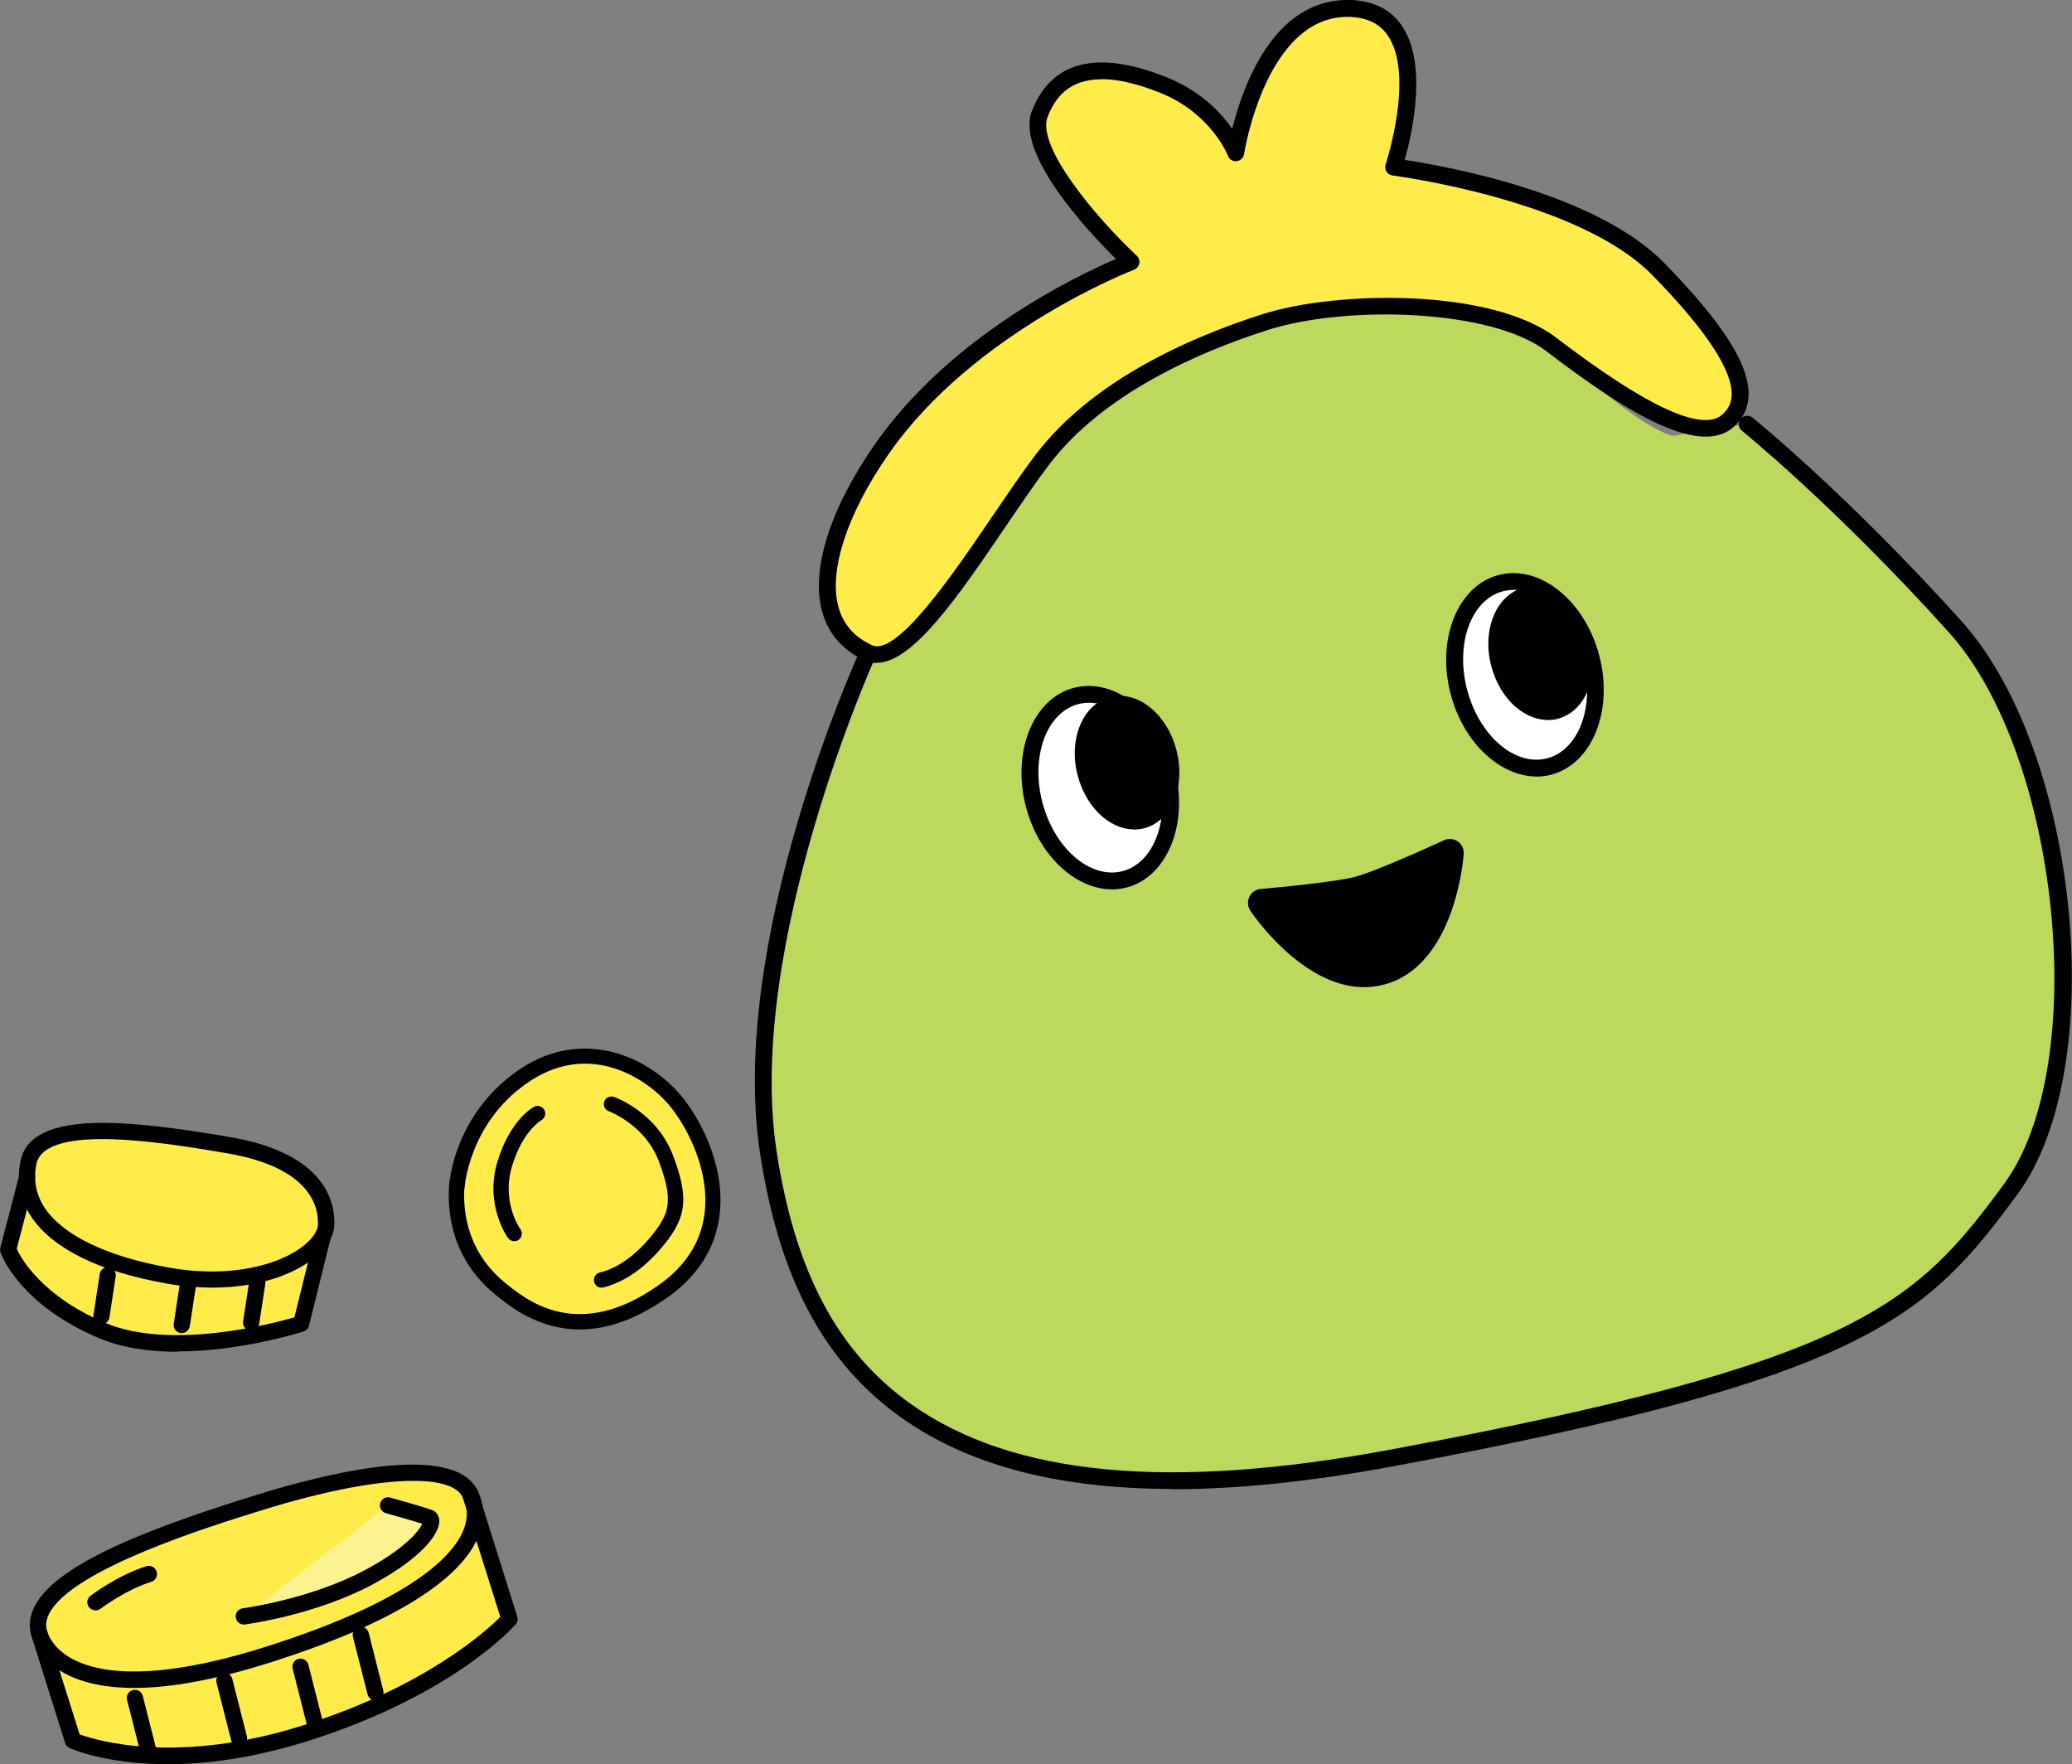 <?xml version="1.0" encoding="UTF-8"?>
<svg id="_レイヤー_2" data-name="レイヤー_2" xmlns="http://www.w3.org/2000/svg" viewBox="0 0 166.03 141.34">
  <rect x="0" y="0" width="166.03" height="141.34" fill="#808080" stroke="none"/>
  <defs>
    <style>
      .cls-1 {
        fill: #ffec4a;
      }

      .cls-2 {
        fill: #fcf28f;
      }

      .cls-3 {
        fill: #fff;
      }

      .cls-4 {
        fill: none;
      }

      .cls-5 {
        fill: #bcd95e;
      }
    </style>
  </defs>
  <g id="_レイヤー_1-2" data-name="レイヤー_1">
    <g>
      <g>
        <g>
          <path class="cls-1" d="M3.14,130.9c-.13-.4-.12-.8-.03-1.19.08-.37.23-.74.47-1.1.2-.31.48-.6.79-.91.27-.26.56-.54.89-.8.3-.23.65-.44,1-.66.32-.21.65-.44,1.01-.64.34-.19.7-.37,1.06-.56s.71-.36,1.08-.53.73-.32,1.1-.48.73-.32,1.11-.47.75-.29,1.12-.43.74-.3,1.12-.44.76-.27,1.14-.4.75-.29,1.13-.42.76-.26,1.14-.39.77-.26,1.14-.38.78-.23,1.15-.35.78-.23,1.15-.34.75-.25,1.13-.36.76-.21,1.14-.31.76-.22,1.14-.32.76-.21,1.14-.3.78-.15,1.16-.24.78-.16,1.16-.24.78-.15,1.16-.22.79-.14,1.17-.19.79-.11,1.17-.15c.4-.04.8-.04,1.18-.05.41-.02.8-.06,1.18-.05.42,0,.81.04,1.18.08.42.05.81.14,1.16.25.41.12.77.28,1.07.48.35.23.6.52.78.86s.31.72.37,1.12c.06.37.08.77,0,1.18-.06.36-.19.74-.37,1.13-.15.33-.34.68-.59,1.03-.21.3-.48.59-.78.9-.25.27-.52.57-.83.84-.28.25-.59.5-.92.75-.3.23-.63.45-.98.68-.32.21-.66.4-1.02.62-.33.2-.67.39-1.03.59-.34.18-.68.38-1.05.56-.34.17-.7.34-1.07.51-.35.16-.7.34-1.08.5-.35.15-.72.29-1.1.45s-.71.33-1.09.47-.74.25-1.12.39-.73.29-1.11.42-.75.24-1.14.37-.74.27-1.13.39-.76.23-1.13.34c-.39.12-.77.23-1.14.33-.39.11-.78.19-1.15.28-.39.1-.77.21-1.15.3-.4.09-.79.15-1.16.22-.4.08-.79.17-1.16.23-.4.06-.8.09-1.18.14-.41.05-.8.1-1.18.13-.41.03-.8.06-1.18.07-.41,0-.81-.01-1.18-.03-.42-.02-.81-.06-1.17-.1-.42-.05-.81-.1-1.17-.17-.41-.09-.79-.21-1.13-.33-.4-.14-.76-.3-1.08-.47-.38-.21-.69-.44-.97-.67-.33-.28-.61-.56-.81-.85-.26-.37-.43-.74-.53-1.05Z"/>
          <path class="cls-1" d="M3.14,130.9c.17.53.17.53.33,1.07s.18.53.35,1.06.15.54.32,1.07.17.53.34,1.06.19.53.36,1.06.17.53.34,1.07.18.53.35,1.07.05.58.33,1.07.37.17,1.1.39c.32.09.69.21,1.14.31.35.08.74.13,1.16.2.36.06.75.11,1.17.16.37.04.76.09,1.17.12.38.03.77.03,1.18.04.38,0,.77.01,1.18,0,.38,0,.78.01,1.18-.01.38-.02.77-.05,1.18-.09.38-.03.77-.07,1.17-.12s.77-.13,1.17-.19.77-.13,1.16-.21.77-.15,1.16-.24.76-.18,1.15-.28.76-.2,1.14-.31.75-.22,1.14-.34.76-.23,1.13-.36.75-.27,1.12-.4.76-.25,1.12-.39.74-.3,1.1-.45.74-.31,1.09-.47.73-.33,1.08-.49.72-.35,1.06-.53c.36-.18.71-.37,1.05-.55.36-.19.7-.4,1.03-.59.36-.2.72-.38,1.04-.58.35-.22.67-.45.99-.66.35-.23.69-.43.99-.65.34-.24.65-.5.94-.72.34-.26.65-.5.93-.73.35-.29.66-.55.9-.77.56-.52.84-.83.84-.83-.18-.56-.19-.55-.37-1.11s-.17-.56-.35-1.12-.17-.56-.34-1.12-.2-.55-.38-1.11-.14-.57-.32-1.13-.21-.55-.39-1.11c-.18-.56-.16-.57-.33-1.13s-.2-.56-.37-1.12-.16-.57-.33-1.13"/>
          <path class="cls-2" d="M7.65,128.36s.38-.3,1-.69c.3-.19.66-.4,1.05-.61.34-.18.71-.37,1.09-.54s.75-.31,1.14-.43"/>
          <path class="cls-2" d="M19.53,129.5c.59-.08.44-.05,1.17-.19.33-.06.72-.14,1.15-.24.35-.08.74-.17,1.15-.27.36-.09.74-.2,1.14-.31.37-.1.74-.22,1.13-.34s.74-.24,1.12-.38.73-.29,1.1-.44.73-.3,1.09-.47.71-.35,1.06-.53c.37-.2.71-.4,1.04-.6.36-.22.71-.43,1.01-.64.36-.25.67-.49.96-.72.35-.28.64-.55.88-.8.34-.34.59-.65.75-.92.37-.59.36-.97.12-1.06-.19-.07-.61-.21-1.09-.35-.36-.11-.75-.22-1.1-.32-.61-.17-.55-.16-1.1-.31"/>
          <path class="cls-2" d="M33.82,128.79c.15.58.14.58.29,1.15s.15.58.29,1.15.14.58.29,1.16.15.58.29,1.15"/>
          <path class="cls-2" d="M28.91,130.97c.15.58.15.57.29,1.15s.14.58.29,1.15.15.58.29,1.15.15.58.29,1.15"/>
          <path class="cls-2" d="M24.09,133.52q.15.58.29,1.15c.15.58.14.58.29,1.15s.15.58.29,1.15.15.58.29,1.16"/>
          <path class="cls-2" d="M17.98,134.65q.15.58.29,1.15t.29,1.15.29,1.16c.15.58.15.58.29,1.15"/>
          <path class="cls-2" d="M10.81,136.03q.15.58.29,1.15t.29,1.15c.15.58.15.58.29,1.15s.14.58.29,1.16"/>
        </g>
        <g>
          <path class="cls-1" d="M2.28,93.12c.08-.39.26-.72.5-1.01s.52-.52.88-.71c.31-.17.67-.29,1.06-.41.34-.1.72-.16,1.11-.22.36-.05.73-.09,1.13-.12.37-.02.74-.05,1.14-.05.37,0,.75.02,1.14.04s.75.02,1.14.05.75.05,1.14.08.75.1,1.13.14.75.09,1.13.14.76.1,1.13.15.76.11,1.13.17.75.11,1.13.17c.38.06.75.14,1.12.2s.75.14,1.1.22c.38.09.75.16,1.09.26.38.11.73.23,1.06.36.37.14.71.3,1.02.45.36.17.68.35.98.55.33.22.62.45.88.69.3.27.56.53.77.81.24.32.42.64.57.96.16.36.25.72.31,1.07.07.39.09.76.06,1.11-.03.47-.29.99-.75,1.49-.23.26-.52.51-.85.76-.29.21-.61.41-.97.6-.32.17-.66.33-1.04.48-.34.13-.7.25-1.09.36-.35.1-.72.2-1.11.27-.36.07-.74.15-1.13.2-.37.05-.75.09-1.14.11-.37.02-.76.03-1.15.03-.37,0-.75-.03-1.15-.06s-.76-.06-1.15-.11-.75-.1-1.14-.17-.76-.12-1.13-.2-.76-.16-1.12-.25-.75-.2-1.11-.3c-.38-.11-.74-.24-1.09-.37-.37-.13-.73-.26-1.08-.4-.37-.15-.72-.3-1.05-.46-.36-.17-.7-.35-1.01-.54-.34-.2-.66-.42-.95-.64-.32-.24-.61-.48-.88-.74-.29-.27-.55-.55-.77-.84-.24-.31-.43-.64-.59-.98s-.31-.7-.4-1.07-.13-.75-.13-1.14c0-.37.03-.75.11-1.14Z"/>
          <path class="cls-1" d="M25.89,99.02c-.15.59-.16.58-.31,1.17s-.14.59-.29,1.18-.14.59-.28,1.18-.15.59-.29,1.18-.14.59-.29,1.18-.03.64-.31,1.17-.4.13-1.1.32c-.32.08-.7.17-1.13.27-.35.08-.72.16-1.13.24-.36.07-.74.15-1.14.22-.37.06-.75.14-1.14.19s-.76.11-1.15.15-.77.06-1.16.09-.77.06-1.16.07c-.39.01-.77.02-1.16.02s-.78-.02-1.16-.05-.77-.08-1.16-.13-.77-.12-1.15-.2-.76-.16-1.13-.27-.73-.26-1.09-.41-.71-.3-1.03-.46c-.35-.17-.68-.36-.99-.54-.34-.19-.67-.38-.97-.57-.33-.21-.63-.44-.92-.65-.32-.24-.62-.47-.89-.7-.3-.27-.56-.54-.81-.79-.28-.3-.54-.58-.75-.84-.27-.34-.49-.66-.65-.93-.37-.61-.51-1-.51-1,.15-.58.16-.58.31-1.16s.15-.58.3-1.16.15-.58.3-1.16.16-.58.31-1.16.16-.58.31-1.16"/>
          <path class="cls-2" d="M20.63,102.68c-.08.55-.08.55-.16,1.09s-.08.55-.17,1.09-.09.55-.17,1.09"/>
          <path class="cls-2" d="M15.07,102.87q-.08.55-.17,1.09t-.17,1.09c-.08.55-.08.55-.17,1.09"/>
          <path class="cls-2" d="M8.63,102.15c-.08.55-.09.55-.17,1.09s-.08.55-.17,1.09-.08.55-.17,1.09"/>
        </g>
        <path d="M17.01,103.16c-1.15,0-2.37-.1-3.66-.33-5.36-.94-9.1-2.78-10.81-5.3-.93-1.37-1.23-2.9-.89-4.54h0c.88-4.22,9.1-3.19,16.74-1.9,7.92,1.34,8.5,5.46,8.39,7.16-.04.62-.36,1.28-.92,1.89-1.49,1.65-4.65,3.02-8.85,3.02ZM2.92,93.26c-.27,1.28-.03,2.48.69,3.55,1.49,2.19,5.03,3.88,9.96,4.75,5.48.97,9.71-.51,11.32-2.28.35-.39.56-.78.58-1.1.09-1.35-.44-4.63-7.31-5.79-4.72-.8-14.55-2.47-15.25.88h0Z"/>
        <path d="M14.24,108.3c-2.19,0-4.41-.29-6.33-1.1C1.54,104.5.09,100.49.04,100.33c-.04-.12-.05-.25-.01-.38l1.52-5.82c.09-.35.44-.56.79-.47.35.09.56.45.46.79l-1.46,5.6c.34.74,2,3.78,7.08,5.93,5.24,2.22,13.4.07,15.17-.44l1.66-6.71c.09-.35.45-.56.79-.48.35.09.56.44.47.79l-1.75,7.07c-.05.22-.22.39-.43.46-.29.09-5.07,1.6-10.09,1.6Z"/>
        <path d="M10.74,135.23c-2.2,0-4.03-.37-5.47-1.12-1.87-.97-2.52-2.3-2.74-3.01h0c-.25-.8-.17-1.62.26-2.44,1.86-3.56,10-6.48,17.72-8.88,5.76-1.79,15.73-4.23,17.71-.45.61,1.16.65,2.47.1,3.79-1.48,3.59-7.19,7.06-16.53,10.03-4.36,1.39-8.05,2.08-11.05,2.08ZM33.12,118.64c-2.9,0-7.16.8-12.22,2.38-4.13,1.28-15.09,4.68-16.95,8.24-.26.5-.32.98-.17,1.44h0c.16.52.65,1.49,2.1,2.25,2.12,1.1,6.53,1.81,15.52-1.05,11.92-3.79,14.97-7.44,15.72-9.28.4-.96.38-1.86-.05-2.69-.45-.87-1.84-1.29-3.95-1.29Z"/>
        <path d="M13.45,141.34c-4.92,0-7.7-1.21-7.88-1.3-.17-.08-.3-.22-.35-.4l-2.69-8.55c-.11-.34.08-.71.43-.82.35-.11.71.08.82.43l2.6,8.25c1.34.49,7.8,2.46,17.84-.7,9.86-3.1,14.76-7.6,15.87-8.71l-3.06-9.72c-.11-.34.08-.71.43-.82.34-.11.71.08.82.43l3.17,10.09c.07.22.02.45-.13.62-.2.23-5.08,5.7-16.7,9.36-4.44,1.39-8.19,1.84-11.15,1.84Z"/>
        <path d="M7.65,129.01c-.2,0-.39-.09-.52-.25-.22-.29-.17-.69.12-.91.09-.07,2.16-1.64,4.48-2.37.34-.11.71.08.82.43.11.34-.08.71-.43.82-2.1.66-4.05,2.15-4.07,2.16-.12.09-.26.13-.4.13Z"/>
        <path d="M19.53,130.15c-.32,0-.6-.24-.64-.57-.05-.36.21-.68.56-.73.05,0,5.5-.74,9.87-3.1,3.17-1.71,4.26-3.11,4.52-3.67-.75-.24-2.29-.67-2.92-.85-.35-.1-.55-.46-.45-.8.1-.35.46-.55.8-.45.11.03,2.74.77,3.34.99.34.13.56.43.59.82.07,1-1.27,2.94-5.27,5.11-4.59,2.48-10.09,3.22-10.32,3.25-.03,0-.06,0-.08,0Z"/>
        <path d="M30.08,136.23c-.29,0-.56-.2-.63-.49l-1.17-4.61c-.09-.35.12-.7.47-.79.34-.09.7.12.79.47l1.17,4.61c.09.35-.12.7-.47.79-.05.01-.11.02-.16.02Z"/>
        <path d="M25.25,138.79c-.29,0-.56-.2-.63-.49l-1.17-4.61c-.09-.35.12-.7.47-.79.34-.09.7.12.79.47l1.17,4.61c.09.35-.12.7-.47.79-.05.01-.11.02-.16.02Z"/>
        <path d="M19.15,139.91c-.29,0-.56-.2-.63-.49l-1.17-4.61c-.09-.35.12-.7.47-.79.34-.09.7.12.79.47l1.17,4.61c.09.35-.12.7-.47.79-.05.01-.11.02-.16.02Z"/>
        <path d="M11.98,141.29c-.29,0-.56-.2-.63-.49l-1.17-4.61c-.09-.35.12-.7.47-.79.34-.09.7.12.79.47l1.17,4.61c.09.35-.12.7-.47.79-.05.01-.11.02-.16.02Z"/>
        <path d="M20.13,106.61s-.07,0-.1,0c-.36-.05-.6-.39-.55-.74l.5-3.28c.05-.36.39-.6.74-.55.36.05.6.39.55.74l-.5,3.28c-.05.32-.33.55-.64.55Z"/>
        <path d="M14.57,106.8s-.07,0-.1,0c-.36-.05-.6-.39-.55-.74l.5-3.28c.05-.36.39-.6.74-.55.36.05.6.39.55.74l-.5,3.28c-.05.32-.33.55-.64.55Z"/>
        <path d="M8.13,106.09s-.07,0-.1,0c-.36-.05-.6-.39-.54-.74l.5-3.28c.05-.36.4-.6.74-.55.36.05.6.39.54.74l-.5,3.28c-.05.32-.33.55-.64.55Z"/>
      </g>
      <g>
        <path class="cls-1" d="M36.81,95.08c.02-.53.01-.4.13-1.05.06-.29.14-.64.24-1.03.09-.31.19-.65.32-1.01.12-.31.25-.64.41-.97.14-.31.3-.62.48-.94.17-.3.36-.6.57-.89.2-.28.42-.55.66-.83.22-.26.46-.52.71-.78s.5-.49.77-.73.54-.45.84-.66c.32-.23.64-.43.96-.61.34-.19.68-.35,1.02-.49.36-.15.72-.25,1.08-.34.38-.1.75-.17,1.11-.2s.76-.05,1.13-.04.76.05,1.13.11.74.16,1.1.27c.36.11.72.25,1.06.41s.68.33,1.01.52.64.41.94.63.61.46.88.71c.29.27.55.54.79.81.21.25.43.54.65.87.19.28.4.58.59.91.18.3.35.62.51.96.16.32.31.65.45.99s.25.68.36,1.03.21.69.29,1.05.13.71.18,1.07.07.72.08,1.09,0,.72-.04,1.09-.1.71-.19,1.07-.17.7-.3,1.05-.29.65-.47.98-.36.62-.58.92c-.21.28-.44.57-.69.84-.24.26-.51.5-.79.75-.27.23-.54.47-.85.68s-.62.43-.92.62c-.33.2-.65.37-.97.54-.34.18-.67.33-1,.47-.35.15-.7.28-1.04.39-.37.11-.73.19-1.08.26-.38.07-.74.14-1.09.16-.38.03-.75.03-1.11,0-.38-.03-.74-.09-1.09-.16-.37-.08-.73-.17-1.07-.29-.36-.12-.7-.26-1.02-.42-.35-.17-.67-.35-.97-.53-.33-.21-.63-.44-.9-.64-.33-.25-.62-.48-.86-.68-.27-.22-.54-.48-.82-.77-.25-.26-.5-.54-.74-.85-.22-.29-.42-.6-.61-.94-.18-.31-.36-.64-.51-1-.14-.33-.26-.69-.37-1.06-.1-.35-.18-.71-.25-1.09-.06-.36-.1-.73-.12-1.12-.02-.36-.02-.74,0-1.13Z"/>
        <path class="cls-4" d="M41.42,98.68c-.34-.47-.27-.37-.54-1.02-.13-.31-.25-.68-.35-1.1-.08-.35-.15-.73-.17-1.14-.02-.36-.01-.75.04-1.16.04-.36.12-.74.24-1.13.13-.43.26-.82.41-1.16.18-.42.37-.78.56-1.1.25-.41.5-.74.73-.99.52-.59.93-.8.93-.8"/>
        <path class="cls-4" d="M49.15,88.35c.5.18.39.14.94.46.26.15.57.34.88.58.26.2.53.43.8.69.24.24.48.49.71.79.21.27.4.57.58.89.17.3.32.61.45.96.15.39.27.76.38,1.1.13.41.23.78.3,1.13.08.42.1.8.09,1.16,0,.4-.08.77-.2,1.14s-.27.7-.49,1.05c-.19.3-.42.61-.69.94-.25.31-.5.59-.75.84-.27.29-.54.55-.81.78-.31.26-.61.48-.91.67-.34.22-.67.4-.98.54-.37.17-.72.29-1.06.37"/>
        <path d="M46.46,106.51c-3.39,0-5.71-1.92-6.85-2.86-1.76-1.45-3.82-4.1-3.64-8.45h0c0-.23.3-5.73,5.45-9.38,4.88-3.46,10.19-1.47,13.06,1.85,1.42,1.64,3.68,5.52,3.18,9.66-.32,2.65-1.71,4.86-4.14,6.59-2.71,1.92-5.07,2.59-7.06,2.59ZM37.2,95.26c-.16,3.84,1.65,6.17,3.2,7.45,1.76,1.45,5.89,4.86,12.42.22,2.14-1.52,3.36-3.45,3.64-5.74.45-3.73-1.7-7.33-2.89-8.71-1.94-2.25-6.54-5.12-11.42-1.65-4.64,3.29-4.93,8.37-4.93,8.44Z"/>
        <path d="M41.21,99.44c-.19,0-.38-.09-.5-.25-.08-.11-1.88-2.66-.86-6.09,1.01-3.38,2.87-4.39,2.94-4.43.3-.16.67-.04.83.26.16.3.04.67-.26.83,0,0-1.49.85-2.34,3.7-.84,2.83.62,4.93.68,5.02.2.27.13.66-.14.85-.11.08-.23.11-.36.11Z"/>
        <path d="M48.2,103.16c-.28,0-.53-.19-.59-.47-.08-.33.12-.66.45-.74,1-.24,2.55-.96,4.2-3.01,1.43-1.78,1.69-2.82.53-5.91-1.1-2.92-3.98-3.99-4-4-.32-.11-.48-.46-.37-.78.11-.32.46-.48.78-.37.14.05,3.44,1.25,4.74,4.72,1.25,3.33,1.1,4.86-.72,7.11-1.87,2.31-3.68,3.14-4.87,3.43-.05.01-.1.02-.14.02Z"/>
      </g>
      <g>
        <g>
          <path class="cls-1" d="M90.63,20.98s-.51-.49-1.27-1.28c-.36-.38-.8-.8-1.25-1.3-.38-.42-.75-.91-1.15-1.39-.38-.45-.8-.9-1.16-1.39s-.68-1.01-1-1.51c-.34-.53-.65-1.05-.9-1.57-.29-.59-.52-1.15-.64-1.69-.14-.66-.13-1.26.07-1.77.22-.55.48-1.04.77-1.45.34-.47.74-.85,1.17-1.14.45-.31.94-.56,1.48-.69.51-.13,1.06-.14,1.63-.13.52,0,1.06.07,1.63.18.51.1,1.05.22,1.59.38.5.16,1.02.35,1.54.56.54.21,1.03.44,1.48.7.51.29.98.58,1.38.89.46.37.89.73,1.23,1.09.42.45.76.9,1.03,1.28.56.83-.02,1.7.76,1.46.86-.26.13-.7.4-1.76.13-.5.28-1.09.48-1.72.18-.54.38-1.1.62-1.68.23-.54.47-1.09.76-1.63s.59-1.05.94-1.53.76-.93,1.19-1.34.91-.78,1.43-1.08,1.06-.51,1.66-.66c.56-.13,1.15-.17,1.78-.14s1.19.1,1.67.28c.56.22,1,.57,1.38.97.38.41.72.87.93,1.41.21.51.29,1.07.38,1.65.08.55.18,1.11.18,1.69s-.08,1.14-.14,1.69c-.06.58-.1,1.16-.19,1.69-.11.61-.27,1.17-.39,1.65-.24.99-.44,1.66-.44,1.66.88.11.66.07,1.75.26.5.09,1.09.15,1.75.29.54.11,1.11.27,1.73.41.55.12,1.14.22,1.73.37.56.14,1.13.3,1.71.47s1.13.32,1.7.5,1.11.39,1.67.59,1.1.43,1.65.66c.55.22,1.1.44,1.63.69s1.07.52,1.58.8,1.05.57,1.54.89.97.69,1.43,1.05.93.75,1.33,1.17.77.8,1.13,1.18c.38.41.77.79,1.12,1.19.37.42.67.88,1,1.29.36.44.73.84,1.04,1.26.34.47.64.92.91,1.36.31.5.54.99.75,1.45.25.55.45,1.05.53,1.53.11.59.12,1.14-.03,1.62s-.49.92-.94,1.3c-.44.37-.99.59-1.65.61-.53,0-1.12-.13-1.76-.32-.53-.15-1.09-.37-1.67-.63-.52-.23-1.07-.46-1.62-.76-.51-.28-1.03-.58-1.55-.9s-1-.64-1.5-.98-.97-.71-1.45-1.05-1-.67-1.47-1.02-.98-.71-1.44-1.06c-.42-.32-.89-.63-1.42-.89-.48-.24-.99-.47-1.54-.67-.51-.19-1.05-.36-1.61-.51-.53-.14-1.07-.28-1.64-.39s-1.1-.2-1.66-.28-1.11-.13-1.68-.18-1.12-.1-1.68-.13-1.13.02-1.69.01c-.57,0-1.13-.03-1.69-.01s-1.13.08-1.68.12c-.57.04-1.13.1-1.68.16-.57.07-1.14.08-1.68.17-.57.1-1.12.24-1.65.36-.58.13-1.13.26-1.63.42-.55.18-1.11.35-1.68.55-.55.19-1.09.43-1.65.64-.54.21-1.09.43-1.64.67-.54.23-1.07.5-1.61.75s-1.09.47-1.61.74-1.04.57-1.55.86-1,.63-1.5.95-1.02.6-1.5.95-.93.74-1.38,1.11-.91.76-1.34,1.16-.86.82-1.25,1.26-.78.89-1.14,1.36c-.32.42-.64.87-.97,1.34-.31.43-.63.88-.95,1.35s-.58.93-.9,1.39-.64.89-.95,1.36-.62.91-.94,1.37-.64.91-.95,1.36-.63.92-.95,1.36-.69.88-1.01,1.31c-.35.45-.68.9-1.02,1.31-.37.45-.74.86-1.1,1.24-.41.43-.79.84-1.18,1.16-.48.4-.96.7-1.4.89-.58.25-1.14.31-1.62.08-.55-.26-1.02-.58-1.42-.93-.44-.38-.81-.82-1.08-1.3-.28-.48-.47-1.02-.6-1.58-.12-.53-.14-1.09-.13-1.68,0-.54.07-1.1.17-1.68.09-.54.2-1.09.37-1.65.16-.53.31-1.07.53-1.61s.42-1.04.67-1.56.53-.99.81-1.49.55-.98.85-1.47.61-.95.94-1.42.64-.93.98-1.37.73-.86,1.1-1.28.76-.83,1.15-1.23.76-.84,1.16-1.22.87-.72,1.29-1.09.84-.76,1.27-1.11.88-.72,1.32-1.05.93-.65,1.38-.97.93-.66,1.39-.96c.49-.32.97-.6,1.44-.89.5-.3.96-.62,1.43-.89.51-.29,1.02-.55,1.49-.79.54-.28,1.05-.52,1.51-.74.58-.28,1.09-.52,1.52-.71.97-.44.75-.37,1.54-.67Z"/>
          <path class="cls-5" d="M140,34c.65.52.47.34,1.29,1.04.35.3.74.7,1.23,1.12.38.33.85.64,1.3,1.05.39.35.74.78,1.18,1.18.39.36.85.67,1.28,1.07.39.37.78.76,1.19,1.16.39.37.77.77,1.18,1.17.38.38.75.8,1.15,1.2s.82.73,1.22,1.13.74.81,1.14,1.22.75.81,1.14,1.22c.38.4.76.8,1.15,1.21s.77.79,1.15,1.21c.37.41.78.79,1.16,1.21.37.41.7.88,1.05,1.34.34.44.63.93.95,1.41s.59.95.88,1.45.53.99.79,1.5c.25.5.49,1.01.72,1.53s.51,1.01.71,1.54.42,1.05.6,1.59.35,1.08.51,1.62.31,1.09.46,1.64.29,1.09.42,1.65.18,1.12.3,1.68.22,1.11.32,1.67.19,1.12.27,1.68.16,1.12.23,1.69.09,1.13.14,1.7.11,1.13.14,1.7.08,1.14.09,1.7-.02,1.14-.03,1.7-.05,1.14-.07,1.7,0,1.14-.05,1.7-.11,1.14-.18,1.69-.18,1.13-.27,1.68-.21,1.13-.33,1.67-.26,1.12-.41,1.65-.28,1.12-.46,1.64-.41,1.07-.64,1.58c-.24.53-.5,1.03-.77,1.51-.29.51-.63.96-.95,1.4-.35.48-.71.93-1.06,1.39s-.68.95-1.04,1.4-.73.91-1.1,1.35-.79.85-1.19,1.27-.75.88-1.18,1.28-.91.71-1.37,1.08-.88.73-1.36,1.08c-.46.33-.94.65-1.44.97-.47.3-.97.6-1.49.9-.49.27-.99.57-1.52.84-.5.25-1.02.5-1.57.75-.51.23-1.06.43-1.61.66-.52.22-1.05.44-1.61.66-.53.2-1.08.37-1.64.57-.53.19-1.07.41-1.63.6-.54.18-1.08.37-1.65.54-.54.17-1.1.31-1.67.48s-1.09.34-1.66.5-1.11.28-1.68.44-1.11.27-1.69.42-1.1.32-1.68.47-1.1.32-1.68.46-1.12.27-1.7.4-1.13.24-1.71.37-1.13.21-1.71.34-1.12.26-1.7.38c-.56.12-1.14.19-1.71.31s-1.11.31-1.69.43-1.14.2-1.72.31c-.56.11-1.14.2-1.72.31-.56.11-1.14.22-1.72.33s-1.13.24-1.71.35c-.56.1-1.11.22-1.66.32-.56.1-1.12.16-1.67.25-.56.09-1.13.12-1.68.2s-1.12.22-1.67.29-1.13.1-1.69.16-1.13.18-1.68.23-1.14.08-1.69.12-1.14.08-1.69.11-1.14.03-1.69.05c-.57.02-1.14.09-1.69.09s-1.14-.05-1.7-.06-1.14,0-1.69-.03-1.14-.04-1.69-.08-1.14-.09-1.69-.15-1.13-.15-1.68-.23-1.12-.19-1.67-.29-1.12-.2-1.66-.32-1.1-.32-1.63-.47-1.1-.3-1.62-.48c-.55-.18-1.08-.37-1.59-.57-.53-.21-1.07-.39-1.58-.62s-.99-.56-1.48-.83-1.01-.52-1.48-.82c-.48-.31-.93-.65-1.38-.98s-.91-.67-1.34-1.04-.84-.76-1.23-1.16-.77-.83-1.14-1.25-.73-.86-1.06-1.31-.64-.93-.95-1.4c-.3-.47-.59-.96-.86-1.45s-.5-1.01-.74-1.52-.53-1-.75-1.52-.42-1.04-.61-1.58-.29-1.09-.45-1.63-.31-1.08-.45-1.63-.28-1.09-.4-1.64-.28-1.09-.39-1.65-.14-1.12-.23-1.68-.17-1.13-.22-1.7-.16-1.13-.19-1.71-.04-1.14-.04-1.72.01-1.14.03-1.72.08-1.14.12-1.71.02-1.15.07-1.72.13-1.14.19-1.71.18-1.13.26-1.7.15-1.14.24-1.7.25-1.12.35-1.68.21-1.13.33-1.69.18-1.14.31-1.69.32-1.11.46-1.66.25-1.12.4-1.67.34-1.1.49-1.65.26-1.13.42-1.67.37-1.1.54-1.64.34-1.11.51-1.64c.19-.56.37-1.11.55-1.63.2-.56.37-1.11.56-1.62.21-.57.43-1.1.62-1.6.22-.58.42-1.12.61-1.6.24-.61.46-1.14.65-1.58.42-1.01.72-1.57.72-1.57.9.19.46.09,1.7-.58.42-.23.98-.48,1.6-.92.43-.31.89-.73,1.43-1.18.38-.32.76-.75,1.16-1.23.34-.4.66-.87,1.01-1.36.31-.44.68-.88,1-1.37.3-.46.6-.94.91-1.43s.6-.95.9-1.44.65-.93.96-1.41.55-1,.87-1.47.63-.95.95-1.42c.33-.47.69-.92,1.03-1.36s.69-.92,1.05-1.34.83-.8,1.22-1.19c.42-.41.78-.85,1.21-1.2.46-.37.96-.65,1.44-.91.51-.28,1.03-.55,1.53-.84s.98-.64,1.48-.93,1.03-.56,1.53-.85,1.04-.54,1.54-.82,1.02-.58,1.52-.85,1.04-.55,1.55-.8,1.07-.48,1.59-.71,1.07-.47,1.61-.67,1.07-.47,1.63-.63c.56-.16,1.14-.24,1.71-.34s1.12-.2,1.75-.27c.56-.06,1.15-.12,1.76-.16.57-.04,1.16-.09,1.77-.11s1.18.03,1.77.03,1.18-.02,1.77,0,1.19.07,1.77.11,1.19.13,1.76.2c.61.07,1.21.08,1.76.18.63.11,1.19.31,1.71.45.65.17,1.22.35,1.66.57s.94.51,1.51.91c.44.31.89.71,1.39,1.09.45.34.95.67,1.43,1.04s.9.75,1.37,1.12.94.72,1.4,1.08.94.75,1.4,1.09c.5.37.98.72,1.43,1.04.54.37,1.06.66,1.51.91.71.39,1.28.65,1.65.58.54-.11,1.2-.32,1.9-.43.65-.1,1.34-.15,1.94-.24,1.09-.15,1.9-.23,1.9-.23Z"/>
        </g>
        <path d="M70.24,53.12c-.33,0-.65-.07-.96-.21-1.78-.83-2.93-2.16-3.41-3.95-.9-3.34.64-8.21,4.23-13.36,6.03-8.66,16.13-13.49,19.32-14.85-2.24-2.22-8.1-8.46-6.72-11.9,1.58-3.96,5.19-4.87,10.71-2.69,2.77,1.09,4.42,2.86,5.33,4.16.84-3.39,3.29-10.32,9.22-10.32.12,0,.25,0,.38,0,1.77.09,3.11.78,3.99,2.06,2.1,3.07.81,8.69.23,10.75,3.24.49,15.32,2.64,20.81,8.27,4.71,4.82,6.86,8.21,6.74,10.66-.05,1.01-.47,1.85-1.26,2.52-2.89,2.44-9.19-1.73-14.96-6.14-4.38-3.34-15.92-3.71-22.31-1.68-5.6,1.79-13.19,5.11-17.51,10.78-1.04,1.37-2.2,3.07-3.43,4.88-3.83,5.64-7.48,11-10.39,11ZM88.27,6.35c-2.71,0-3.76,1.59-4.32,3-.94,2.36,3.88,8.09,7.14,11.14.17.16.25.4.2.62-.05.23-.21.42-.42.5-.13.05-12.83,4.95-19.66,14.76-3.31,4.75-4.82,9.33-4.03,12.24.37,1.39,1.27,2.42,2.68,3.08,2.02.94,6.61-5.84,9.66-10.33,1.24-1.82,2.41-3.54,3.47-4.94,4.54-5.96,12.39-9.41,18.18-11.25,5.91-1.89,18.32-2.1,23.54,1.89,7.17,5.48,11.63,7.56,13.27,6.18.49-.42.75-.92.78-1.55.09-1.99-2.04-5.24-6.36-9.65-5.92-6.05-20.66-7.96-20.81-7.98-.2-.03-.38-.14-.49-.31-.11-.17-.13-.38-.07-.57.02-.07,2.35-7.16.17-10.34-.64-.93-1.6-1.41-2.94-1.48-6.78-.33-8.56,10.87-8.57,10.98-.05.3-.29.54-.6.57-.33.03-.6-.15-.7-.44-.01-.03-1.34-3.42-5.48-5.06-1.93-.76-3.44-1.07-4.63-1.07Z"/>
        <path d="M93.99,119.29c-9.2,0-16.39-1.9-21.76-5.71-6.2-4.41-9.8-11.15-11.33-21.21-2.56-16.85,7.62-39.4,8.05-40.35.16-.34.56-.49.89-.33.34.15.49.56.33.9-.1.23-10.44,23.14-7.95,39.59,1.47,9.68,4.89,16.13,10.78,20.31,8.11,5.76,20.67,6.95,38.41,3.65,37.33-6.96,42.06-11.57,49.2-21.32,6.95-9.5,4.47-34.25-4.43-44.14-9.07-10.08-16.53-16.11-16.6-16.17-.29-.23-.34-.66-.1-.95.23-.29.66-.34.95-.1.08.06,7.61,6.15,16.76,16.32,9.42,10.47,11.9,35.75,4.51,45.84-7.36,10.05-12.21,14.79-50.04,21.85-6.57,1.22-12.45,1.84-17.69,1.84Z"/>
      </g>
      <g>
        <g>
          <path d="M110.63,77.79c4.97-1.32,5.54-9.45,5.54-9.45,0,0-5.36,2.48-7.26,2.99-1.9.5-7.79,1.01-7.79,1.01,0,0,4.53,6.78,9.5,5.46"/>
          <path d="M109.31,79.09c-4.96,0-8.94-5.85-9.12-6.13-.22-.33-.25-.75-.08-1.11.17-.36.52-.6.92-.63,1.61-.14,6.12-.58,7.59-.98,1.48-.39,5.61-2.24,7.08-2.92.36-.17.78-.13,1.11.09.33.23.51.61.48,1.01-.03.36-.69,8.95-6.38,10.46-.54.14-1.08.21-1.6.21ZM103.29,73.26c1.53,1.72,4.29,4.18,7.04,3.44h0c2.73-.72,3.91-4.22,4.4-6.48-1.77.78-4.3,1.86-5.54,2.19-1.24.33-3.98.65-5.91.85Z"/>
        </g>
        <g>
          <g>
            <ellipse class="cls-3" cx="88.17" cy="63.1" rx="5.48" ry="7.6" transform="translate(-13.24 24.75) rotate(-14.88)"/>
            <ellipse class="cls-3" cx="122.2" cy="54.06" rx="5.48" ry="7.6" transform="translate(-9.78 33.19) rotate(-14.88)"/>
          </g>
          <g>
            <path d="M89.1,71.25c-2.92,0-5.85-2.69-6.88-6.57-1.17-4.41.54-8.7,3.82-9.57,3.29-.87,6.9,2.01,8.07,6.42h0c1.17,4.41-.54,8.7-3.82,9.57-.4.1-.8.16-1.2.16ZM87.27,56.3c-.29,0-.58.04-.87.11-2.56.68-3.84,4.23-2.86,7.92.98,3.69,3.87,6.14,6.42,5.46,2.56-.68,3.84-4.23,2.86-7.92h0c-.87-3.27-3.23-5.57-5.54-5.57Z"/>
            <path d="M123.13,62.21c-2.92,0-5.85-2.69-6.88-6.57-1.17-4.41.54-8.7,3.82-9.57,3.28-.87,6.9,2.01,8.07,6.42,1.17,4.41-.54,8.7-3.82,9.57-.4.1-.8.16-1.2.16ZM121.3,47.26c-.29,0-.58.04-.87.11-2.56.68-3.84,4.23-2.86,7.92.98,3.69,3.85,6.14,6.42,5.46,2.56-.68,3.84-4.23,2.86-7.92-.87-3.27-3.24-5.57-5.54-5.57Z"/>
          </g>
          <g>
            <ellipse cx="90.31" cy="61.1" rx="3.41" ry="4.75" transform="translate(-12.66 25.24) rotate(-14.88)"/>
            <path d="M90.88,66.45c-.84,0-1.7-.33-2.47-.96-.96-.79-1.69-1.98-2.05-3.34-.77-2.89.38-5.71,2.56-6.29,1.1-.29,2.27.01,3.29.86.96.79,1.69,1.98,2.05,3.34.36,1.36.32,2.75-.12,3.91-.47,1.24-1.34,2.08-2.43,2.38-.27.07-.55.11-.82.11ZM89.74,57.11c-.16,0-.32.02-.47.06-1.43.38-2.16,2.5-1.6,4.64.29,1.09.86,2.03,1.6,2.64.68.56,1.42.77,2.08.59.67-.18,1.2-.73,1.52-1.55.34-.9.37-2,.08-3.09-.29-1.09-.86-2.03-1.6-2.64-.52-.43-1.08-.65-1.62-.65Z"/>
          </g>
          <g>
            <ellipse cx="123.46" cy="52.33" rx="3.41" ry="4.75" transform="translate(-9.3 33.45) rotate(-14.88)"/>
            <path d="M124.02,57.68c-.84,0-1.69-.33-2.47-.96-.96-.79-1.69-1.98-2.05-3.34h0c-.77-2.89.38-5.71,2.56-6.29,1.1-.29,2.27.01,3.29.86.96.79,1.69,1.98,2.05,3.34.36,1.36.32,2.75-.12,3.91-.47,1.24-1.34,2.08-2.43,2.38-.27.07-.55.11-.82.11ZM120.81,53.04c.29,1.09.86,2.03,1.6,2.64.68.56,1.42.77,2.08.59.67-.18,1.2-.73,1.52-1.55.34-.9.37-2,.08-3.09-.29-1.09-.86-2.03-1.6-2.64-.68-.56-1.42-.77-2.08-.59-1.43.38-2.16,2.5-1.6,4.64h0Z"/>
          </g>
        </g>
      </g>
    </g>
  </g>
</svg>